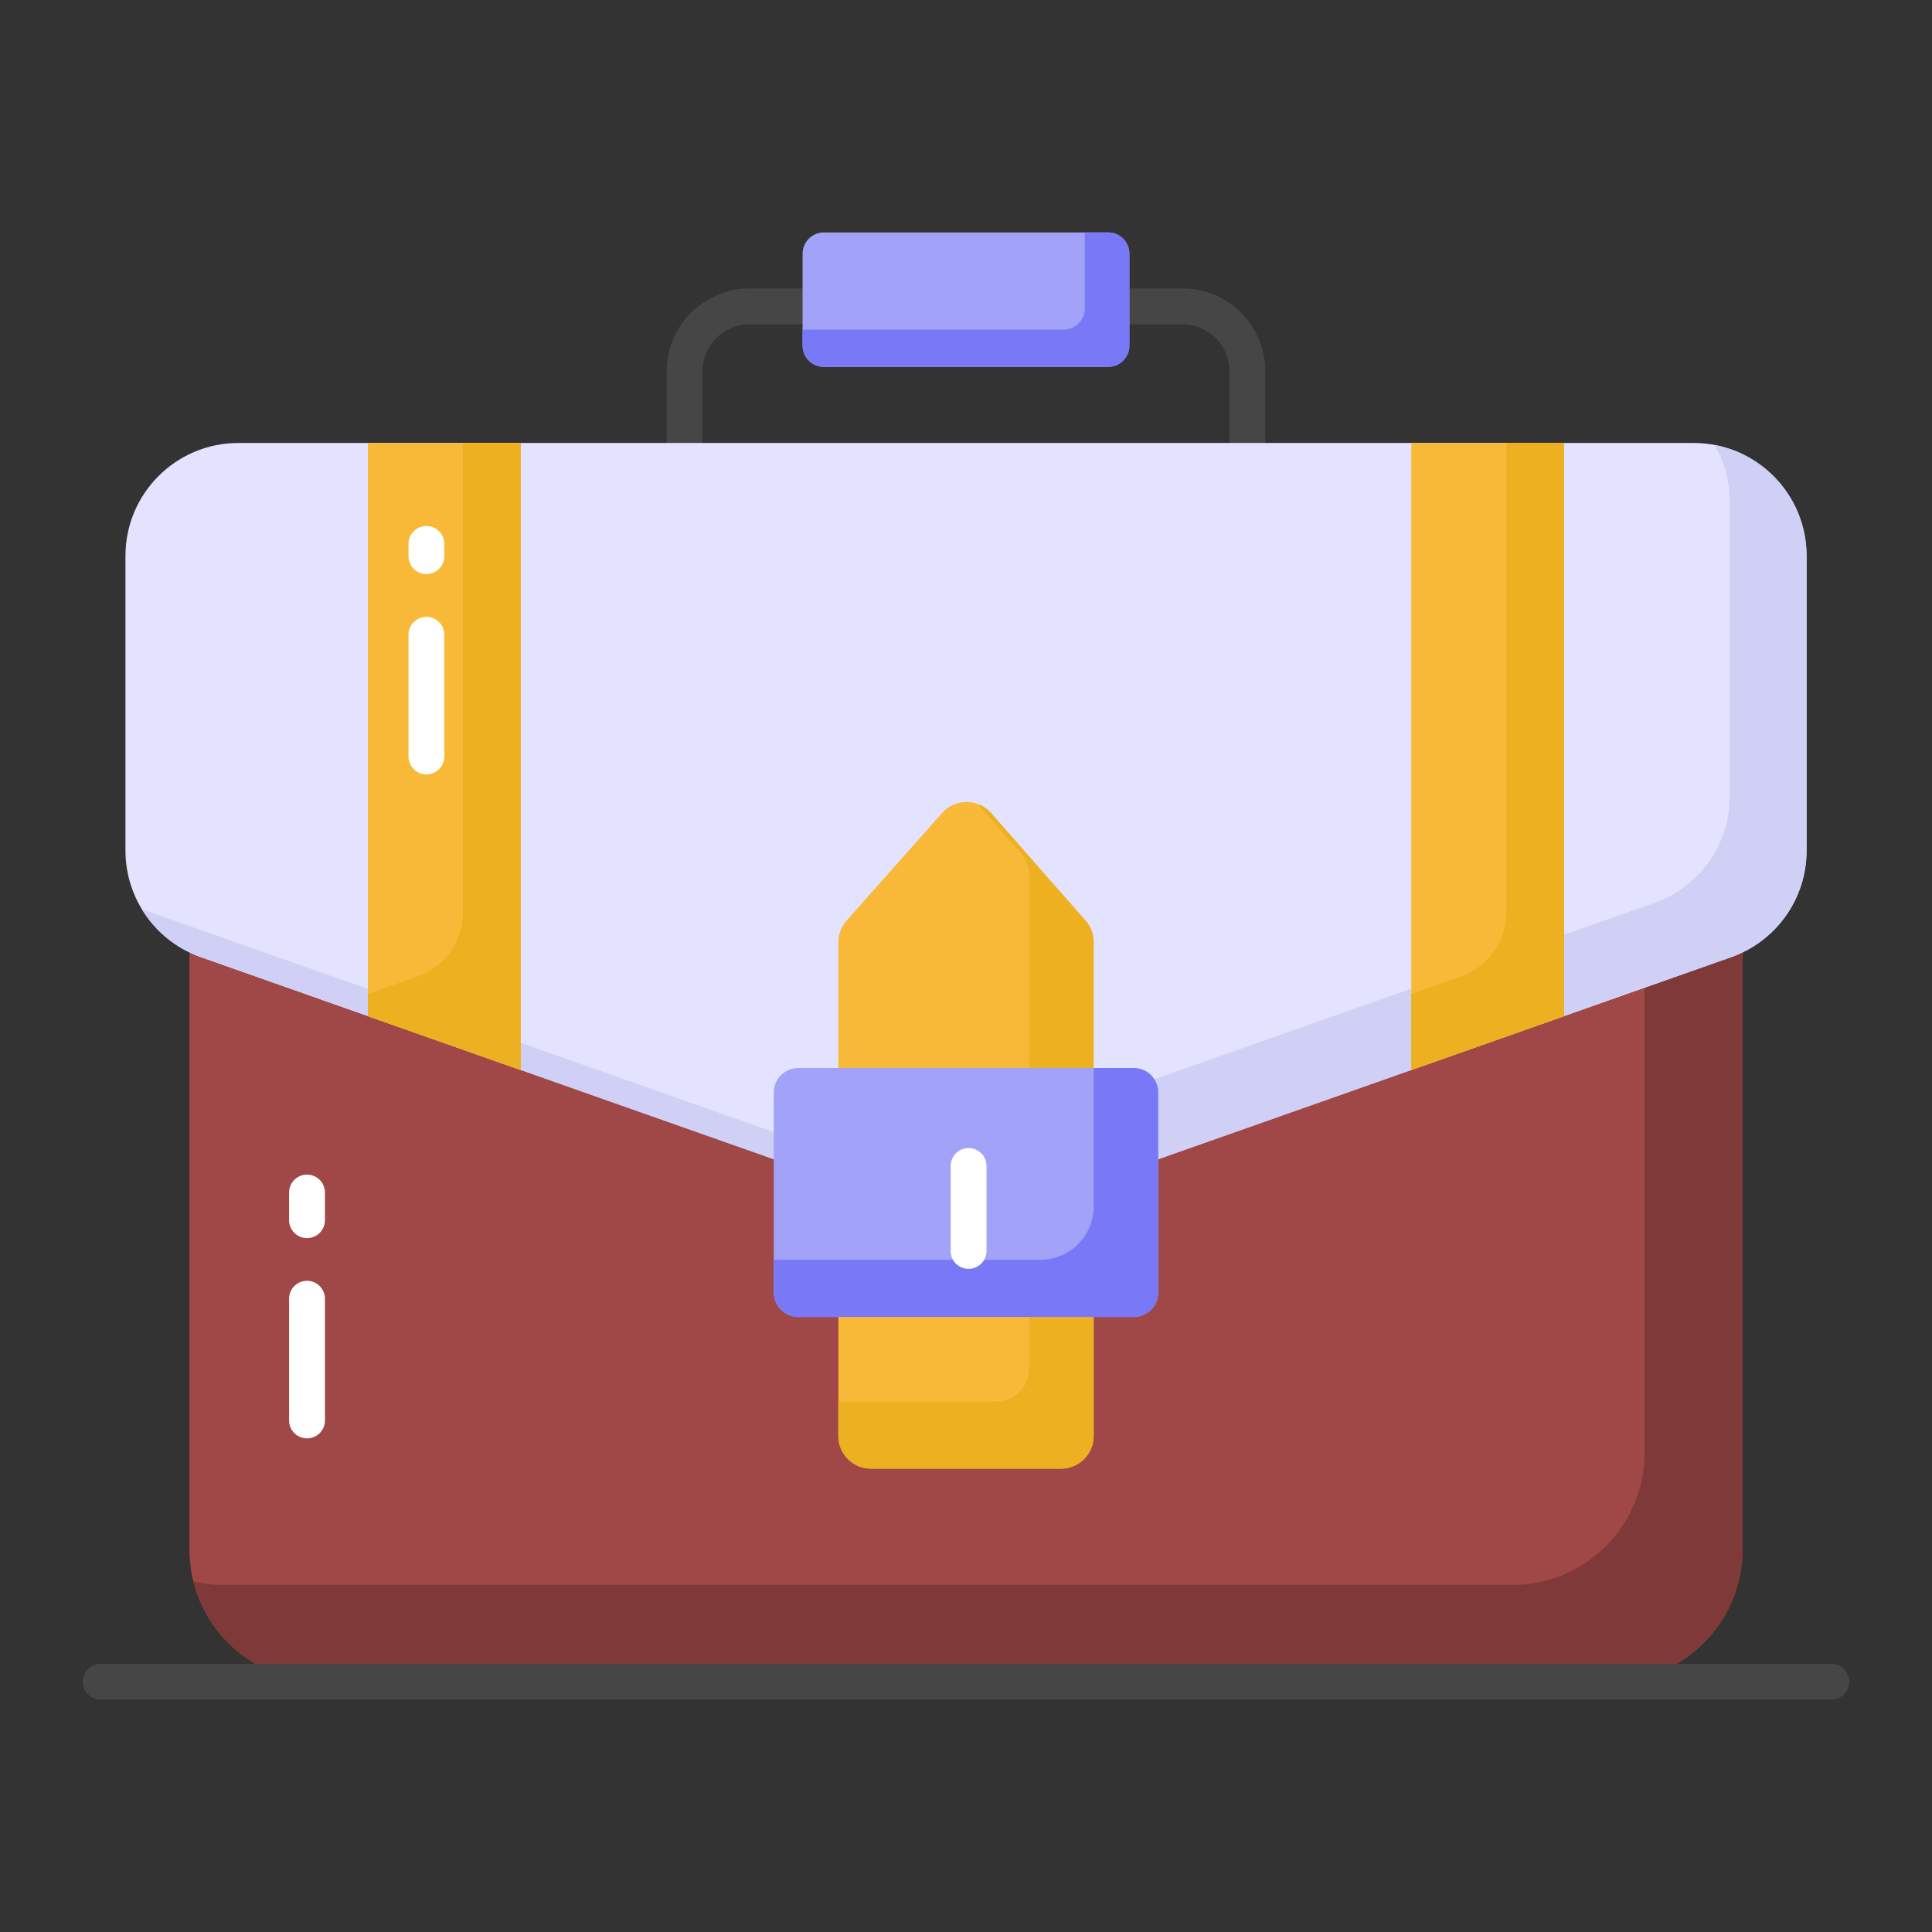 <svg width="32" height="32" viewBox="0 0 32 32" fill="none" xmlns="http://www.w3.org/2000/svg">
<rect x="0" y="0" width="32" height="32" fill="#333333" stroke="none"/>
<path d="M20.661 7.956C20.497 7.956 20.364 7.823 20.364 7.659V6.15C20.364 5.721 20.015 5.372 19.586 5.372H12.414C11.985 5.372 11.636 5.721 11.636 6.15V7.659C11.636 7.823 11.503 7.956 11.339 7.956C11.175 7.956 11.042 7.823 11.042 7.659V6.15C11.042 5.394 11.657 4.778 12.414 4.778H19.586C20.343 4.778 20.958 5.394 20.958 6.15V7.659C20.958 7.823 20.825 7.956 20.661 7.956Z" fill="#474646"/>
<path d="M18.706 4.202V5.724C18.706 5.919 18.549 6.077 18.354 6.077H13.646C13.451 6.077 13.293 5.919 13.293 5.724V4.202C13.293 4.008 13.451 3.85 13.646 3.85H18.354C18.549 3.85 18.706 4.008 18.706 4.202Z" fill="#A2A2F9"/>
<path d="M18.706 4.203V5.724C18.706 5.918 18.55 6.076 18.355 6.076H13.648C13.452 6.076 13.294 5.918 13.294 5.724V5.459H17.617C17.81 5.459 17.968 5.3 17.968 5.104V3.849H18.355C18.55 3.849 18.706 4.007 18.706 4.203Z" fill="#7979F7"/>
<path d="M28.862 15.773V25.664C28.862 26.875 27.879 27.855 26.668 27.855H5.332C4.121 27.855 3.138 26.875 3.138 25.664V15.773C3.198 15.803 28.802 15.803 28.862 15.773Z" fill="#A04747"/>
<path d="M28.861 15.773V25.664C28.861 26.875 27.878 27.855 26.667 27.855H5.331C4.304 27.855 3.44 27.148 3.202 26.192C3.366 26.231 3.535 26.252 3.71 26.252H25.046C26.257 26.252 27.24 25.272 27.24 24.061V16.358L28.674 15.854C28.739 15.83 28.801 15.803 28.861 15.773Z" fill="#7F3939"/>
<path d="M30.332 28.151H1.668C1.504 28.151 1.371 28.018 1.371 27.855C1.371 27.691 1.504 27.558 1.668 27.558H30.332C30.496 27.558 30.629 27.691 30.629 27.855C30.629 28.018 30.496 28.151 30.332 28.151Z" fill="#474646"/>
<path d="M29.922 9.208V14.089C29.922 14.882 29.422 15.589 28.674 15.853L16.622 20.103C16.22 20.245 15.78 20.245 15.378 20.103L3.326 15.853C2.578 15.589 2.078 14.882 2.078 14.089V9.208C2.078 8.174 2.915 7.337 3.949 7.337H28.051C29.085 7.337 29.922 8.174 29.922 9.208Z" fill="#E4E3FF"/>
<path d="M29.923 9.208V14.09C29.923 14.883 29.422 15.589 28.674 15.854L16.622 20.104C16.218 20.247 15.779 20.247 15.379 20.104L3.327 15.854C2.909 15.705 2.567 15.42 2.348 15.058L14.105 19.205C14.509 19.347 14.948 19.347 15.352 19.205L27.403 14.954C28.151 14.69 28.65 13.983 28.65 13.191V8.311C28.65 7.97 28.558 7.646 28.398 7.37C29.264 7.533 29.923 8.293 29.923 9.208Z" fill="#D0D0F7"/>
<path d="M8.625 7.338V17.724L6.093 16.831V7.338H8.625Z" fill="#F9B938"/>
<path d="M8.625 7.338V17.724L6.093 16.831V16.462L6.918 16.172C7.367 16.011 7.669 15.587 7.669 15.109V7.338H8.625Z" fill="#ECB021"/>
<path d="M25.907 7.338V16.831L23.375 17.724V7.338H25.907Z" fill="#F9B938"/>
<path d="M25.907 7.337V16.83L23.375 17.723V16.462L24.198 16.172C24.65 16.013 24.951 15.586 24.951 15.108V7.337H25.907Z" fill="#ECB021"/>
<path d="M18.114 23.786V15.604C18.114 15.473 18.066 15.346 17.98 15.247L16.416 13.467C16.201 13.223 15.821 13.222 15.605 13.465L14.022 15.247C13.934 15.346 13.886 15.473 13.886 15.606V23.786C13.886 24.084 14.128 24.326 14.427 24.326H17.573C17.872 24.326 18.114 24.084 18.114 23.786Z" fill="#F9B938"/>
<path d="M18.115 15.604V23.785C18.115 24.084 17.872 24.325 17.572 24.325H14.426C14.129 24.325 13.885 24.084 13.885 23.785V23.212H16.503C16.803 23.212 17.044 22.971 17.044 22.672V14.491C17.044 14.357 16.996 14.233 16.91 14.132L16.195 13.321C16.278 13.348 16.352 13.396 16.414 13.467L17.979 15.248C18.068 15.346 18.115 15.473 18.115 15.604Z" fill="#ECB021"/>
<path d="M19.183 18.096V21.408C19.183 21.632 19.002 21.813 18.778 21.813H13.222C12.998 21.813 12.816 21.632 12.816 21.408V18.096C12.816 17.872 12.998 17.69 13.222 17.69H18.778C19.002 17.69 19.183 17.872 19.183 18.096Z" fill="#A2A2F9"/>
<path d="M19.184 18.094V21.41C19.184 21.632 19.003 21.813 18.777 21.813H13.22C12.998 21.813 12.817 21.633 12.817 21.41V20.866H17.23C17.719 20.866 18.115 20.47 18.115 19.981V17.69H18.777C19.003 17.69 19.184 17.872 19.184 18.094Z" fill="#7979F7"/>
<path d="M16.043 21.016C15.879 21.016 15.746 20.884 15.746 20.72V19.312C15.746 19.148 15.879 19.015 16.043 19.015C16.206 19.015 16.34 19.148 16.34 19.312V20.72C16.34 20.884 16.206 21.016 16.043 21.016ZM5.085 23.824C4.921 23.824 4.788 23.692 4.788 23.528V21.511C4.788 21.347 4.921 21.214 5.085 21.214C5.249 21.214 5.382 21.347 5.382 21.511V23.528C5.382 23.692 5.249 23.824 5.085 23.824ZM5.085 20.507C4.921 20.507 4.788 20.374 4.788 20.21V19.752C4.788 19.588 4.921 19.455 5.085 19.455C5.249 19.455 5.382 19.588 5.382 19.752V20.21C5.382 20.374 5.249 20.507 5.085 20.507ZM7.062 12.827C6.899 12.827 6.766 12.694 6.766 12.53V10.514C6.766 10.35 6.899 10.217 7.062 10.217C7.226 10.217 7.359 10.35 7.359 10.514V12.53C7.359 12.694 7.226 12.827 7.062 12.827ZM7.062 9.509C6.899 9.509 6.766 9.376 6.766 9.212V9.009C6.766 8.845 6.899 8.712 7.062 8.712C7.226 8.712 7.359 8.845 7.359 9.009V9.212C7.359 9.376 7.226 9.509 7.062 9.509Z" fill="white"/>
</svg>
